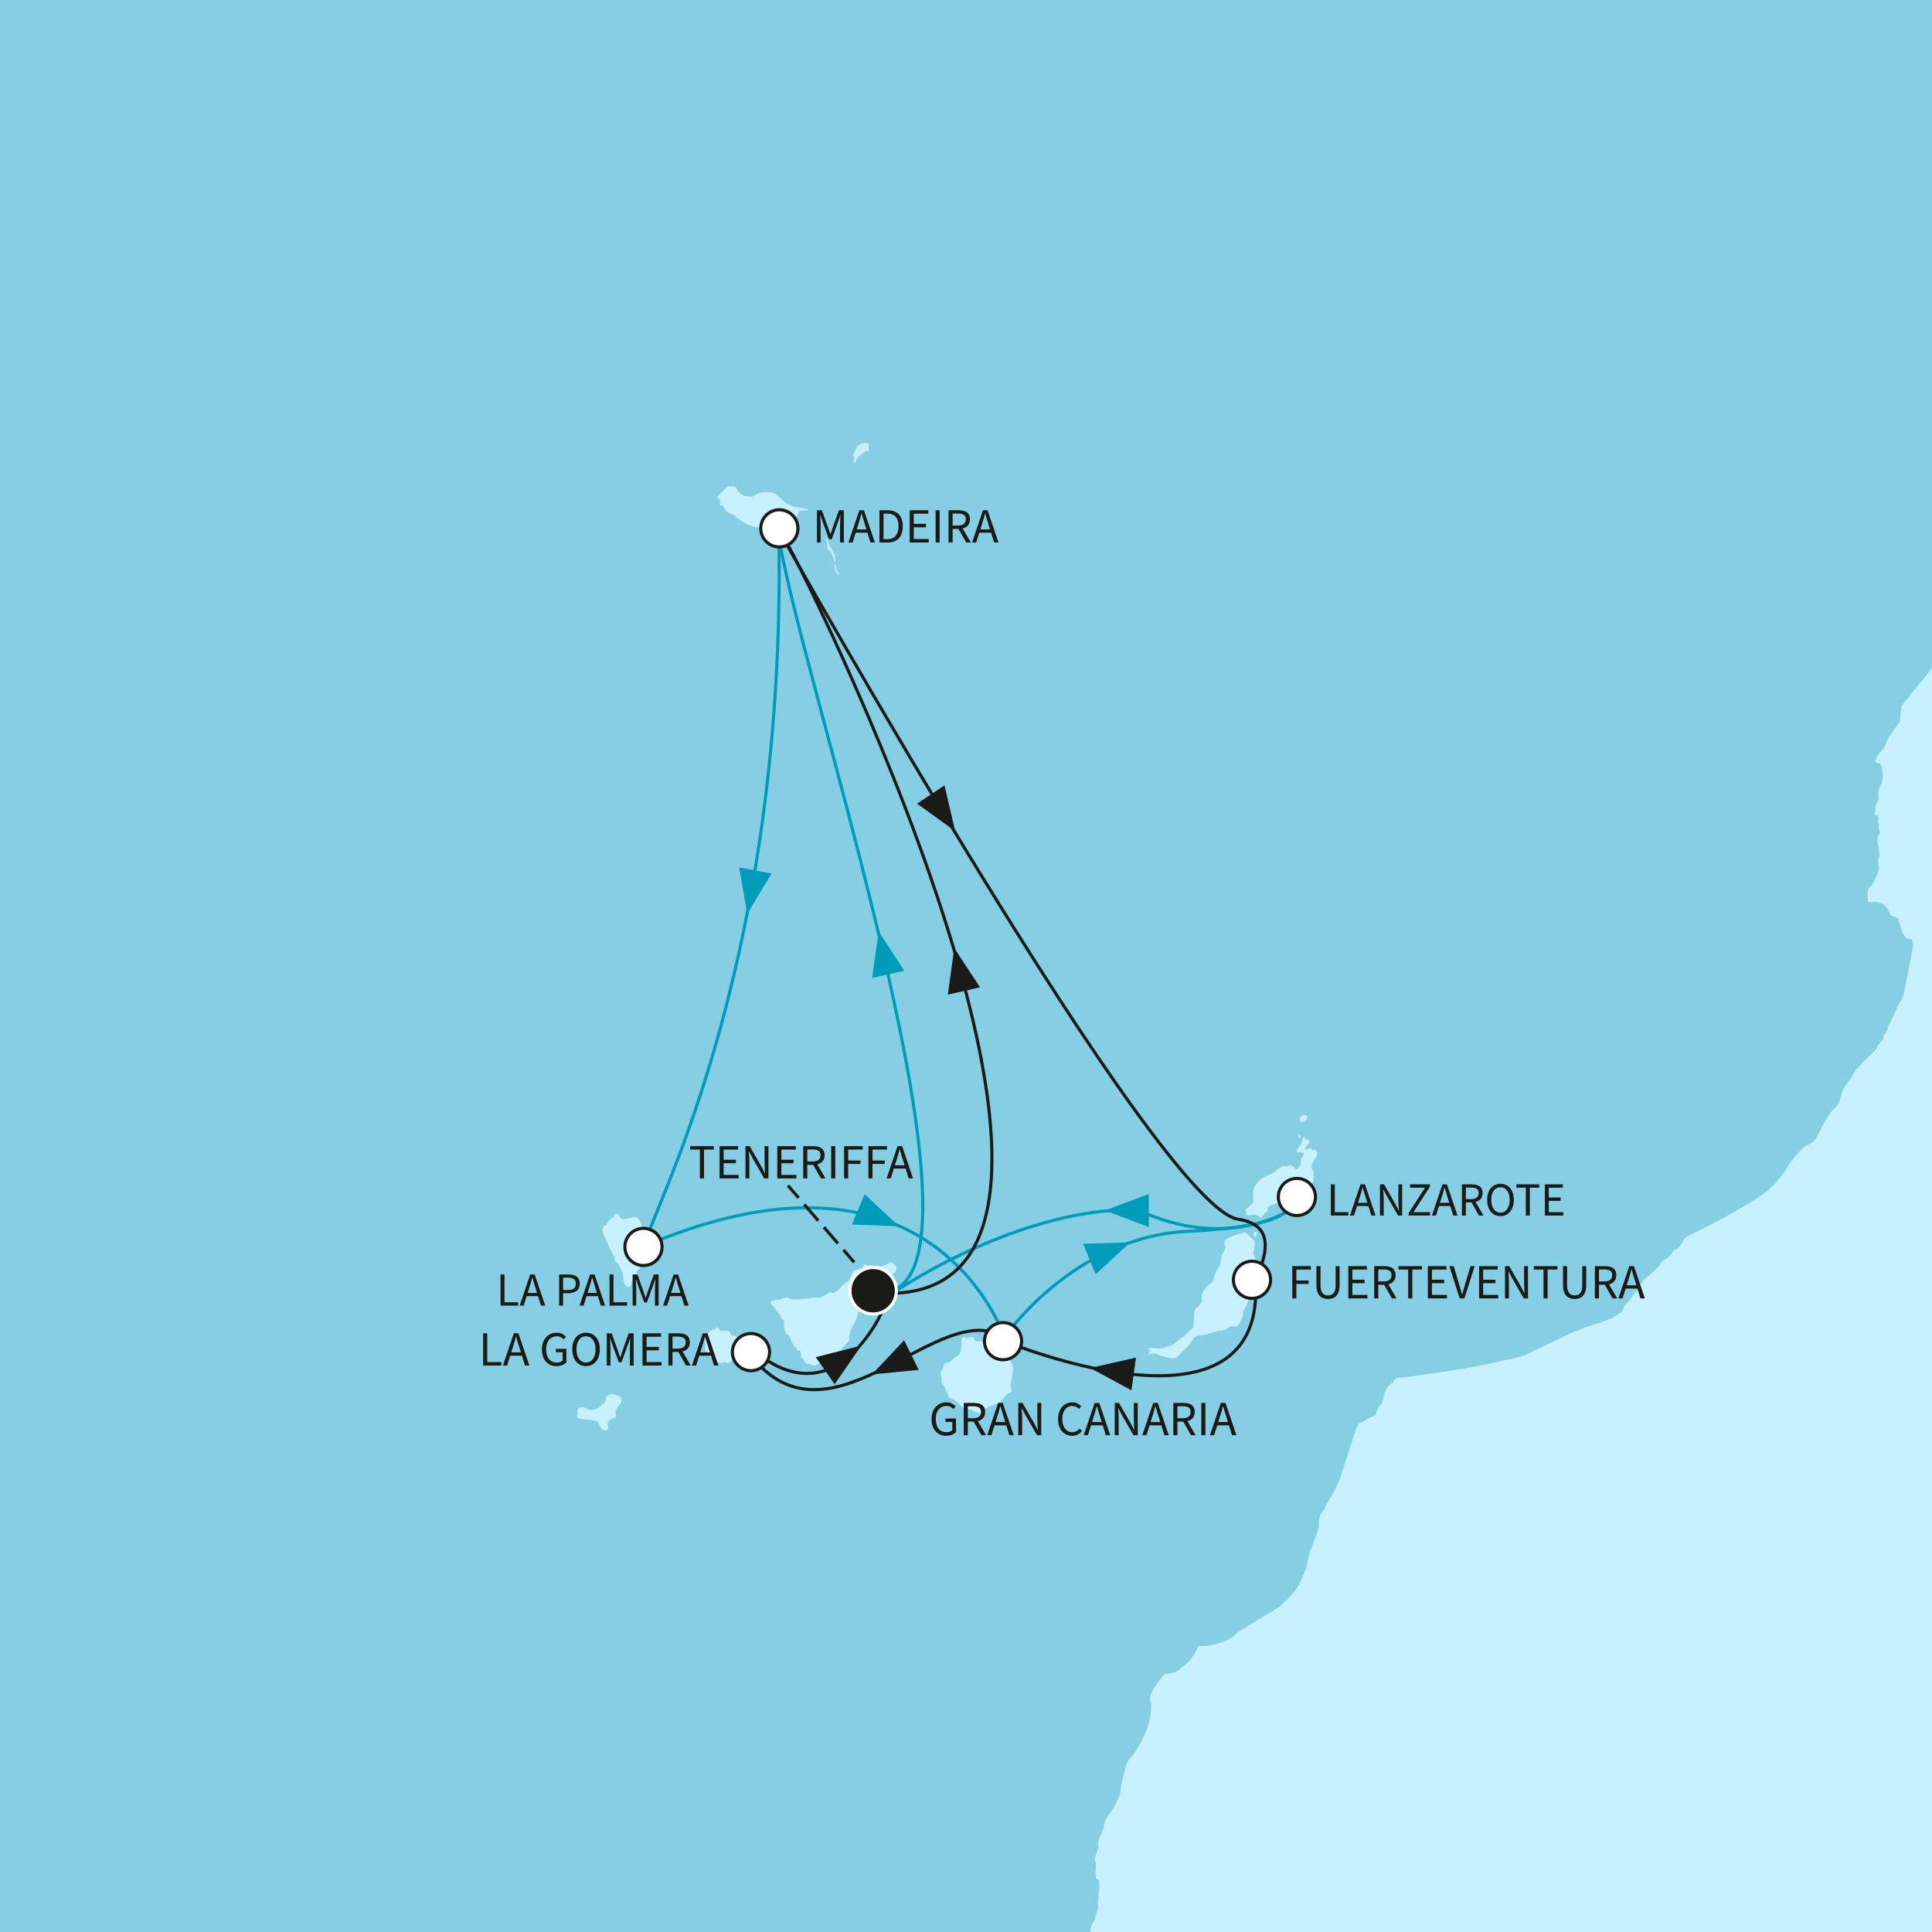 <?xml version="1.0" encoding="utf-8"?>
<!-- Generator: Adobe Illustrator 27.3.0, SVG Export Plug-In . SVG Version: 6.00 Build 0)  -->
<svg version="1.1" id="Ebene_1" xmlns="http://www.w3.org/2000/svg" xmlns:xlink="http://www.w3.org/1999/xlink" x="0px" y="0px"
	 viewBox="0 0 640 640" style="enable-background:new 0 0 640 640;" xml:space="preserve">
<rect x="0" y="0" width="640" height="640" fill="#333333" stroke="none"/>
<style type="text/css">
	
		.st0{clip-path:url(#SVGID_00000047031547014929150770000015089255128051735948_);fill-rule:evenodd;clip-rule:evenodd;fill:#85CEE4;}
	.st1{clip-path:url(#SVGID_00000047031547014929150770000015089255128051735948_);}
	.st2{fill-rule:evenodd;clip-rule:evenodd;fill:#C7F1FF;}
	.st3{fill:#C7F1FF;}
	
		.st4{clip-path:url(#SVGID_00000047031547014929150770000015089255128051735948_);fill-rule:evenodd;clip-rule:evenodd;fill:#C7F1FF;}
	.st5{clip-path:url(#SVGID_00000047031547014929150770000015089255128051735948_);fill:#009BB9;}
	
		.st6{clip-path:url(#SVGID_00000047031547014929150770000015089255128051735948_);fill:none;stroke:#009BB9;stroke-width:1.032;stroke-miterlimit:10;}
	
		.st7{clip-path:url(#SVGID_00000047031547014929150770000015089255128051735948_);fill:none;stroke:#1A1A18;stroke-width:1.032;stroke-miterlimit:10;}
	.st8{clip-path:url(#SVGID_00000047031547014929150770000015089255128051735948_);fill:#1A1A18;}
	
		.st9{clip-path:url(#SVGID_00000047031547014929150770000015089255128051735948_);fill-rule:evenodd;clip-rule:evenodd;fill:#FFFFFF;stroke:#1A1A18;stroke-width:1.032;stroke-miterlimit:10;}
	.st10{fill:#1A1A18;}
	
		.st11{clip-path:url(#SVGID_00000047031547014929150770000015089255128051735948_);fill-rule:evenodd;clip-rule:evenodd;fill:#1A1A18;stroke:#FFFFFF;stroke-width:1.032;stroke-miterlimit:10;}
	.st12{fill:none;stroke:#1A1A18;stroke-width:1.032;stroke-miterlimit:10;}
	
		.st13{fill:none;stroke:#1A1A18;stroke-width:1.032;stroke-miterlimit:10;stroke-dasharray:7.113,2.845,7.113,2.845;}
</style>
<g>
	<defs>
		<rect id="SVGID_1_" width="640" height="640"/>
	</defs>
	<clipPath id="SVGID_00000093863025152156718680000015176391591398687385_">
		<use xlink:href="#SVGID_1_"  style="overflow:visible;"/>
	</clipPath>
	
		<rect x="-165.194" y="-62.922" style="clip-path:url(#SVGID_00000093863025152156718680000015176391591398687385_);fill-rule:evenodd;clip-rule:evenodd;fill:#85CEE4;" width="1062.325" height="1154.746"/>
	<g style="clip-path:url(#SVGID_00000093863025152156718680000015176391591398687385_);">
		<g>
			<path class="st2" d="M276.395,183.582c-0.303-0.988-1.97-3.338-2.051-4.024
				c-0.072-0.681-0.456-1.364-0.456-1.364c-0.526,0.607-0.07,1.061-0.07,1.061
				s0.454,1.519,0.229,2.202c-0.229,0.683,0.454,0.683,0.757,0.834
				c0.303,0.155,1.287,2.204,1.364,2.73c0.074,0.537,0.53,1.37,0.53,1.37
				S276.698,184.567,276.395,183.582z M277.08,188.59
				c0-0.604-0.53-1.894-0.53-1.894s-0.331,0.721,0.178,2.174
				c0.036,0.102,0.076,0.214,0.121,0.329c0.685,1.669,1.372,0.834,1.372,0.834
				S277.08,189.199,277.08,188.59z"/>
		</g>
	</g>
	<g style="clip-path:url(#SVGID_00000093863025152156718680000015176391591398687385_);">
		<g>
			<path class="st2" d="M214.235,409.317c-0.074-0.683-1.289-1.671-1.591-3.035
				c-0.305-1.37-1.213-3.111-2.131-3.111c-0.908,0-2.725,0.528-3.79,0.679
				c-1.06,0.155-1.671-1.137-2.049-1.591c-0.38-0.46-1.219-0.078-1.219,0.683
				c0,0,0,0.303-0.452,0.454c-0.454,0.153-0.908,0.609-0.908,0.609
				s-0.761,0.454-1.147,1.595c0,0-1.737,0.831-1.357,2.199
				c0.38,1.368,1.671,3.642,1.97,4.859c0.305,1.209,2.127,3.413,2.127,4.094
				c0,0.687,0.078,1.519,0.836,1.519c0.055,0.203,0.346,0.532,0.672,1.181
				c0.545,1.069,1.219,2.615,1.219,2.995c0,0.606,0,1.591,0.308,2.354
				c0.306,0.757,0.683,1.514,1.364,1.514c0.683,0,0.986-0.836,1.067-1.289
				c0.074-0.454,0.528-1.597,1.061-2.123c0.532-0.534,0.611-1.065,0.759-1.673
				c0.148-0.602,1.366-1.211,1.591-2.348c0.229-1.139,0.305-4.102,0-4.704
				c-0.297-0.609-0.378-0.988,0-1.979C212.946,411.212,214.312,409.998,214.235,409.317z
				 M244.82,443.319c-1.287-0.611-1.362-1.141-2.577-0.988
				c0-0.532-0.536-1.516-1.519-1.516c-0.986,0-2.127,0.072-2.127,0.072
				s-0.301-1.061-0.908-1.135c-0.611-0.076-0.836,0.454-0.836,0.454l-0.988,0.454
				c0,0-0.759,0-0.836,0.609c0,0-1.062,0.834-1.289,2.882
				c-0.225,2.051-0.153,2.431-0.153,2.431s-0.456,0.378,0.233,0.757
				c0.146,0.607,0.602,0.761,0.602,0.761s0.225,0.681,0.683,0.908
				c0,0,0,0.76,0.988,0.988c0,0,0.454,0.685,1.442,0.759c0,0-0.229,0.759,1.06,0.609
				c0,0,0.456,0.454,0.916,0c0.454-0.458,1.211,0.227,1.82,0.074
				c0.607-0.153,0.982-0.757,0.982-0.757s0.31,0,1.218-0.685
				c0.91-0.683,1.287-1.061,1.896-1.514c0.609-0.46,0.761-1.372,0.761-2.28
				C246.19,445.291,246.112,443.925,244.82,443.319z M202.852,461.835
				c-0.834,0-2.123,0.454-2.199,1.442c-0.076,0.988,0.076,0.988-0.912,1.746
				c-0.984,0.757-1.366,1.444-1.748,1.521c-0.378,0.072-1.591,0.753-2.808,0.454
				c-1.209-0.305-1.137-0.609-1.818-0.836c-0.685-0.227-1.292-0.076-1.745,0.454
				c-0.458,0.53-0.305,1.824-0.305,1.824s-0.382,0.609-0.076,1.135
				c0.306,0.536,2.199,0.685,3.336,0.685c1.143,0,3.417,0.456,3.646,1.065
				c0.225,0.605,1.062,2.426,2.125,2.505c1.065,0.072,1.289-0.609,0.986-1.37
				c-0.301-0.757,0.155-2.049,1.215-2.429c1.061-0.378,1.671-0.528,1.442-1.442
				c-0.225-0.91,0-1.667,0.755-2.579c0.759-0.91,1.446-2.049,1.141-2.808
				C205.586,462.444,203.688,461.835,202.852,461.835z M295.596,418.27
				c-0.602-0.456-2.13,0.759-2.13,0.759s-1.364,0.609-1.968,0.454
				c-0.606-0.149-1.974-0.378-2.884-0.299c-0.91,0.072-1.519,0-1.519,0
				s-0.607-0.764-0.912-0.227c-0.299,0.526-0.532,1.061-0.532,1.061
				c-1.139,0.074-1.366,0.683-1.366,0.683s-1.672-0.229-2.047,1.06
				c-0.38,1.292-0.836,2.354-1.519,2.736c-0.683,0.375-2.198,1.818-2.734,2.426
				c-0.532,0.607-1.593,1.519-2.199,1.364c-0.607-0.151-0.986-0.303-1.746,0.305
				c0,0-2.507,1.595-3.413,1.292c-0.912-0.306-3.415,0.378-3.415,0.378
				s-1.671-0.074-2.583,0.153c-0.912,0.227-2.808,0-3.565-0.53
				c-0.757-0.53-3.035,0.831-3.572,0.757c-0.528-0.076-2.424,0-2.195,0.914
				c0.227,0.91,1.135,1.364,1.135,1.364s0.382,0.908,1.06,1.669
				c0.689,0.757,0.914,0.683,1.067,1.514c0.149,0.836,1.211,1.218,1.211,1.218
				s-0.227,1.139,0,2.505c0.225,1.368,0.759,2.352,1.595,2.657
				c0,0,0.685,0.908,0.609,1.366c-0.074,0.456,1.063,2.125,1.516,2.352
				c0.454,0.229,0.533,0.229,0.533,0.229s-0.38,0.988,0.836,0.834
				c0,0,0.759,0.984,0.454,1.593c-0.301,0.607,0.229,1.139,0.683,1.215
				c0.458,0.076,0.382,1.746,1.595,1.746c1.218,0,1.591,0.609,2.35,0.532
				c0.763-0.078,2.66-1.444,3.495-1.366c0.836,0.072,1.744,0.454,2.276-0.607
				c0.649-1.3,1.669-1.896,2.35-1.896c0.683,0,0.532-0.609,0.532-1.143
				c0-0.528,2.125-2.734,2.505-2.959c0.382-0.229,0.151-1.139,0.151-1.139
				s0.305-2.653,1.141-3.797c0.831-1.135,1.519-3.031,1.822-4.248
				c0.299-1.213,0.679-4.554,0.679-4.554l1.143-1.063c0,0,1.137-0.303,2.047-1.595
				c0,0,1.593-0.984,2.202-2.045c0.609-1.067,0.609-1.824,1.215-1.974
				c0.605-0.155,2.503-1.368,3.415-1.597c0.912-0.225,1.667-0.908,1.975-1.896
				C297.187,419.483,296.205,418.724,295.596,418.27z M333.996,449.923
				c0,0-0.151-1.979-0.229-3.114c-0.072-1.143-0.836-1.746-0.836-1.746
				l0.157-0.685c0.452-0.382,0.679-0.988,0.607-1.514
				c-0.081-0.534-0.227-1.143-1.139-0.31c-0.91,0.836-0.231,1.294-0.458,1.977
				c-0.227,0.681-1.364,0.151-1.364,0.151s-0.834-0.685-1.665-0.377
				c0,0-0.157-0.683-1.523-0.683c-1.362,0-2.125,0.757-2.125,0.757l-2.278-0.151
				c0,0-0.757-1.521-1.133-1.442c-0.382,0.078-2.053,0.532-2.053,0.532
				s-0.534-0.687-1.143-0.305c-0.6,0.378-0.297,1.137-0.297,1.896
				c0,0.757-0.155,2.884-0.683,3.572c-0.534,0.679-1.75,1.285-1.75,1.285
				c-0.301,0.454-1.442,1.597-1.968,1.597c-0.534,0-1.597,0.227-1.676,1.211
				c-0.074,0.986-0.683,1.822-0.683,1.822s-0.528,0.607,0.229,2.507
				c-0.456,1.516,0.38,1.745,0.611,2.047c0.225,0.303,1.519,3.567,1.973,4.021
				c0.454,0.456,1.82,0.836,1.82,0.836s2.961,3.035,3.796,3.114
				c0.836,0.076,1.591,0,1.591,0s0.382,0.683,1.217,0.757
				c0.836,0.079,0.755,0.607,1.595,0.535c0.831-0.078,0.984-1.215,0.984-1.215
				s1.158-0.609,2.482-1.167c1.328-0.56,2.829-1.071,3.516-1.796
				c1.36-1.44,2.274-2.426,2.274-2.426s1.213-0.153,1.213-0.91
				c0-0.759-0.38-1.671-0.38-1.671s0.914-3.869,0.914-5.616
				C335.593,451.663,333.996,449.923,333.996,449.923z M431.069,371.52
				c0.832,0.305,1.971-0.607,1.971-1.366c0-0.761-1.061-0.988-1.971-0.38
				C430.536,370.536,430.231,371.216,431.069,371.52z M430.611,376.911
				c0.458-0.532,0-1.444-0.454-0.914C430.002,376.451,430.157,377.441,430.611,376.911
				z M436.153,381.31c0,0-0.454-0.454-1.137-0.377
				c-0.683,0.072-0.988-1.061-1.442-0.607c-0.458,0.454-1.069,0.757-1.069,0.757
				s-0.225-1.289,0.611-1.896c0.831-0.609,0.912-1.593,0-1.669
				c-0.908-0.076-1.215-1.521-1.519-0.458c-0.074,0.305-0.454,2.127-1.137,2.655
				c-0.683,0.535-0.914,1.141-0.914,1.75c0,0.604,0.838,0.078,1.368,0.227
				c0.53,0.149,0.912,0.377,0.912,0.377s0,0.836-0.532,1.519
				c-0.528,0.683-0.38,2.127-0.38,2.127s-1.061,1.894-1.746,1.44
				c-0.683-0.456-1.062-1.213-1.743-1.213c-0.685,0-1.143,0.53-1.143,0.53
				s-0.526-0.303-1.132-0.153c-0.611,0.153-1.519,0.759-1.519,0.759
				s-0.912,0.876-1.992,1.474c-1.266,0.702-2.755,1.158-3.245,1.485
				c-0.914,0.609-2.051,1.746-2.808,3.035c-0.763,1.292-0.382,5.315-0.382,5.315
				s-0.757,0.454-1.364,1.29c-0.611,0.836-1.824,0.454-0.986,1.746l0.153,1.211
				c0,0,2.198-0.454,3.033-0.149c0.833,0.303,1.063,0.303,1.063,0.303l0.456,0.836
				l1.211-1.516c0,0,1.393-1.014,1.213-1.595c-0.301-0.988,0.833-0.988,2.053-1.597
				c1.217-0.605,1.894,0.229,3.338-0.375c1.442-0.611,1.973-1.595,1.973-1.595
				s2.431-0.227,3.568-0.833c1.137-0.609,2.577-2.581,3.262-3.339
				c0.683-0.761,1.065-1.746,1.065-3.342c0-1.593-0.757-2.276-0.757-2.276
				s0.072-1.822,0.757-2.732C435.924,383.509,436.605,382.602,436.153,381.31z
				 M415.812,416.679c-0.076-0.764-0.683-1.141-0.683-1.141s0.755-4.021,0.456-4.475
				c-0.305-0.456-0.609-0.456-0.609-0.456s-2.051-2.354-2.66-2.354
				c-0.607,0-1.364,0.604-1.364,0.604s-0.685-0.528-1.292,0.157
				c0,0-3.563,0.984-3.945,2.123c-0.377,1.139,0,1.292,0.153,1.597
				c0.153,0.299-0.225,1.591-0.454,1.896c-0.229,0.303-0.763,1.061-0.835,1.667
				c-0.076,0.609-0.155,2.352-0.532,2.959c-0.382,0.609-0.607,0.761-1.292,2.204
				c-0.679,1.442-0.757,2.656-0.984,3.037c-0.229,0.375-2.278,1.519-3.262,3.415
				c-0.988,1.896,0,3.035-0.46,3.41c-0.456,0.382-0.836,1.519-1.292,1.673
				c-0.454,0.151-1.133,0.604-1.213,2.199c-0.072,1.595-0.072,4.1-0.373,4.556
				c-0.312,0.454-3.19,2.957-3.19,2.957s-3.415,2.887-4.176,3.113
				c-0.759,0.227-1.671,0.454-2.73,0.759c-1.061,0.303-2.579,0.074-3.415,0
				c-0.835-0.079-1.748,0.074-0.606,0.91l-0.761,1.516c0,0,1.442-1.135,2.804-0.526
				c1.372,0.607,3.266,1.209,4.333,1.364c1.058,0.151,1.815,0.303,2.503-0.303
				c0.683-0.607,1.82-1.974,2.88-2.81c1.065-0.834,1.597-1.972,2.431-3.188
				c0.838-1.213,1.671-1.061,3.037-1.213c1.364-0.153,4.628-1.289,4.628-1.289
				s2.66-0.227,3.644-0.912c0.986-0.685,1.058-0.834,1.058-0.834
				s1.979,0.456,2.507-0.306c0.534-0.757,1.593-2.577,1.593-3.111
				c0-0.532,0.153-1.669,0.153-1.669s0.84-0.986,1.217-2.125
				c0.38-1.137,1.063-3.037,1.063-3.642c0-0.609-0.609-1.065-0.609-1.065
				s0.609-0.984,0.305-1.898c-0.305-0.908-0.458-1.364-0.458-1.364
				s1.215,0.303,1.748-2.202c0.53-2.503,0.299-3.033,0.299-3.033
				S415.885,417.439,415.812,416.679z M415.507,408.253
				c-0.227,0.382-0.456,1.368,0.229,1.292
				C416.419,409.468,416.723,407.493,415.507,408.253z M260.379,174.732
				c1.822-0.914,2.278-2.433,3.19-3.19c0.908-0.759,1.061-2.278,1.061-2.278
				l3.493-0.305c0,0-0.456-0.378-3.646-0.831
				c-3.188-0.454-4.554-1.898-4.554-1.898l-2.883-2.581
				c0,0-0.681-0.607-2.503-0.685c-1.824-0.074-3.797,0.456-4.479,1.139
				c-0.685,0.685-3.646,0.153-3.646,0.153s-2.195-1.366-2.276-1.972
				c-0.072-0.607-0.301-1.139-1.213-1.139c-0.908,0-1.591-0.38-2.125,0.227
				c-0.528,0.609-2.959,2.885-2.959,2.885l-0.378,0.377c0,0,0.834,0.687,1.062,0.991
				v1.669l1.061,0.301c0,0,0.454,1.82,1.822,2.28
				c1.368,0.454,3.186,2.123,5.461,3.487c2.278,1.372,6.984,1.671,6.984,1.671
				s0.456,0.759,1.215,0.456c0.755-0.301,1.665-0.912,1.665-0.912
				S258.559,175.639,260.379,174.732z M302.803,707.426
				c0.534,0,0.38-0.679,0.38-0.679C302.882,706.824,302.275,707.426,302.803,707.426
				z M302.655,708.262c0,0,0.305,1.593,0.759,1.748
				C303.87,710.163,302.655,707.577,302.655,708.262z"/>
		</g>
	</g>
	<g style="clip-path:url(#SVGID_00000093863025152156718680000015176391591398687385_);">
		<path class="st3" d="M431.069,371.52c0.832,0.305,1.971-0.607,1.971-1.366
			c0-0.761-1.061-0.988-1.971-0.38C430.536,370.536,430.231,371.216,431.069,371.52z"/>
		<path class="st3" d="M430.611,376.911c0.458-0.532,0-1.444-0.454-0.914
			C430.002,376.451,430.157,377.441,430.611,376.911z"/>
		<path class="st3" d="M415.736,409.544c0.683-0.076,0.986-2.051-0.229-1.292
			C415.28,408.635,415.051,409.621,415.736,409.544z"/>
		<path class="st3" d="M283.15,151.505l-0.38,0.757c0,0-0.229,0.153,0,0.607
			c0.227,0.458,0.452,0.532,0.452,0.532s0.537-1.063,0.611-1.516
			c0.225-0.38,1.287-1.137,1.669-1.442c0.382-0.305,1.519-1.139,1.519-1.139
			l0.914,0.151l-0.157-0.836c-0.074-0.375-0.074-1.213-0.074-1.213
			s0.301-0.153,0-0.454c-0.308-0.306-1.215-0.306-1.82-0.153
			c-0.609,0.153-1.139,0.454-1.826,1.062c-0.679,0.609-0.836,1.818-0.836,1.818
			S281.935,150.748,283.15,151.505z"/>
	</g>
	
		<path style="clip-path:url(#SVGID_00000093863025152156718680000015176391591398687385_);fill-rule:evenodd;clip-rule:evenodd;fill:#C7F1FF;" d="
		M904.754,796.353L904.688,41.988h-102.681l-2.583,6.528l-4.104,8.195
		c0,0-0.509,1.75-1.47,3.784c-0.547,1.141-1.387,2.376-1.977,3.438
		c-1.917,3.434-3.765,5.712-4.743,7.349c-1.824,3.035-2.815,6.225-5.54,11.385
		c-2.736,5.163-5.847,7.589-5.847,7.589s-3.336,4.25-5.158,6.376
		c-1.822,2.123-6.681,3.945-7.742,5.008c-1.062,1.06-3.642,2.884-5.618,3.039
		c-1.417,0.106-4.34,2.643-6.125,4.064c-0.702,0.556-1.616,0.944-1.616,0.944
		s-1.694,0.868-2.373,0.946c-1.008,0.571-2.138,1.572-2.938,2.24
		c-1.822,1.519-6.295,4.172-7.966,4.172c-1.669,0-1.9-0.681-3.419,0.534
		c0,0-1.211,0.908-3.033,2.047c0,0-1.519,0.836-2.204,1.292
		c-0.677,0.454-1.741,0.836-1.741,0.836c0-0.836-0.988-0.303-0.988-0.303
		c-0.532,0.454-5.086,2.959-5.086,2.959c-1.519-0.151-3.947,1.213-3.947,1.213
		s-6.45,3.19-7.209,3.34c0,0-0.974-0.061-1.744,0.53
		c-1.294,0.988-3.262,1.292-4.25,1.746c-2.583,0.609-2.28,1.366-3.491,2.732
		c-1.218,1.366-4.704,4.405-5.769,4.554c-0.382,0.155-2.5,0.078-2.5,0.078
		c0-0.836-0.84-0.532-0.84-0.532s-0.759,0-2.278,1.521
		c-1.519,1.514-3.184,4.702-3.184,4.702s-0.151,0.607-1.218,2.581l-0.301,0.759
		c0,0-3.188,4.399-4.026,5.086c-0.832,0.681-1.896,2.503-1.896,2.503
		s-0.908,0.151-1.44,0.912c-0.535,0.757-0.303,1.671-0.303,1.671
		s-3.72,3.413-5.998,6.371c-1.514,1.517-5.617,4.554-10.015,9.563
		c-4.399,5.008-7.44,6.526-8.656,7.589c-1.211,1.062-0.757,2.426,0.46,3.341
		c1.211,0.91,1.211,0.91,1.211,2.882c0,1.973-2.429,4.554-2.429,6.376
		c0,1.822,2.127,1.519,2.127,2.276c0,0,0.151,1.975-0.155,2.431
		c-0.303,0.454-0.53,1.517-0.454,2.579c0.609,2.429-0.91,4.1-1.519,5.163
		c-0.602,1.061-2.88,6.223-2.88,6.223s-0.117,0.416-0.63,1.046
		c-1.135,1.391-3.319,3.807-4.229,5.022c-1.824,2.433-8.045,9.867-8.045,9.867
		s-3.112,4.026-3.873,4.783c-0.757,0.757-0.836,5.769-0.836,5.769
		s-3.945,4.779-4.554,6.906c-0.607,2.127-2.123,3.186-2.73,4.1
		c-0.607,0.91-1.061,2.426-1.061,2.426l1.82,0.454c0,0,0.428,0.986,0.645,2.56
		c0.153,1.154,0.153,2.87-0.038,3.515c-0.454,1.519-1.75,2.047-1.141,5.843
		c0,0-1.591,2.199-0.988,3.57c0,0-1.215,1.516,0.611,1.669
		c0,0,0.458,0.757,0.153,1.669c-0.303,0.91,0.456,1.364,0.456,1.364
		s-0.384,0.229-0.151,1.669c0,0,0.528,0.38,0.151,1.523c0,0-1.062,0.753-0.456,3.487
		c0.607,2.734,0.456,3.794,0.456,3.794s-0.91,1.065-0.303,3.033
		c0.607,1.977-0.305,1.977-0.456,2.887c-0.151,0.91-1.676,3.642-1.676,3.642
		s-1.512,0.759-1.512,2.581c0,1.822,0.153,3.037,0.153,3.037
		s2.804-0.229,3.945,0.227c1.135,0.454,2.123,1.29,2.577,2.204
		c0.46,0.91,1.217,2.123,1.217,2.123c1.063,0.151,2.276,0.91,2.276,0.91
		s1.215,4.859,2.123,5.92c0.916,1.063,2.433,0.912,2.433,0.912l0.454,1.973
		l-1.97,10.015c0,0-1.06,5.767-1.521,7.137c-0.458,1.366-1.366,1.973-2.125,4.098
		c-0.151,0.303-2.278,5.012-2.657,5.54c-0.38,0.532-0.301,1.292-0.301,1.292
		s-0.532,0.91-0.988,1.364c-0.454,0.454-0.382,1.746-0.382,1.746
		c-1.818,1.523-2.125,2.959-2.125,2.959c-1.665,2.127-2.806,2.736-4.32,4.25
		c-1.521,1.521-3.646,4.1-3.797,4.859c-0.072,0.361-1.743,2.342-2.598,3.75
		c-0.948,1.552-1.026,2.651-1.421,3.763c-0.761,2.125-0.918,2.431-2.583,3.947
		c-1.672,1.519-4.475,7.515-5.084,8.728c-0.609,1.213-1.824,2.127-3.646,3.035
		c-1.822,0.91-5.767,6.299-5.767,6.299s-1.873,3.483-5.192,6.878
		c-1.408,1.436-3.08,2.798-4.974,3.977c-2.149,1.33-5.209,3.241-8.355,5.001
		c-6.191,3.468-12.7,6.713-13.201,6.914c-0.764,0.301-2.961,1.287-3.266,2.352
		c-0.299,1.061-1.97,2.73-1.97,2.73s-0.834,0.151-1.368,0.759
		c-0.532,0.609-0.607,1.519-2.352,2.505c-1.746,0.986-1.669,1.44-1.669,1.44
		c-0.308,0.914-2.28,2.734-4.857,4.859c-2.581,2.127-1.82,3.338-1.82,3.338
		c-2.125,1.215-3.338,3.947-4.556,5.012c-1.215,1.062-1.368,2.579-1.368,2.579
		s-3.037,2.276-4.248,2.73c-1.213,0.458-3.037,1.215-4.857,1.676
		c-1.192,0.297-4.711,1.637-7.392,2.736c-1.419,0.585-2.609,1.043-3.082,1.357
		c-1.366,0.914-8.802,4.102-10.927,5.313c-1.203,0.689-3.423,1.43-5.733,1.977
		c-1.771,0.422-3.595,0.666-5.048,1.058c-3.336,0.912-13.511,2.658-13.511,2.658
		s-5.046,0.778-9.958,1.481c-3.765,0.541-7.457,1.111-8.704,1.177
		c-2.889,0.151-2.437,1.368-2.437,1.368l-1.51,1.06
		c-0.309,0.376-1.22,1.519-1.671,3.262c-0.46,1.746-0.683,3.037-0.683,3.037
		s-0.079,0.074-0.916,0.757c-0.831,0.687-1.283,3.113-1.283,3.113
		c-1.372,0.079-4.102,2.049-4.938,2.354c-0.836,0.301-0.836,0.526-1.593,2.505
		c-0.757,1.968-3.949,11.835-5.158,15.782c-0.308,0.761-1.222,2.961-1.9,4.329
		c-0.683,1.364-2.579,3.945-2.961,5.156c-0.375,1.215-1.137,1.521-1.669,2.66
		c-0.528,1.137-0.607,3.109-0.528,3.491c0.074,0.38-0.38,1.975-0.38,1.975
		s-3.111,7.892-3.268,9.712c-0.146,1.824-1.739,5.315-1.739,5.315
		s-1.063,2.882-2.583,4.855c-1.516,1.974-4.704,4.857-4.704,4.857
		s-1.926,1.319-4.304,2.749c-4.009,2.409-9.451,5.54-10.119,6.208
		c-1.063,1.06-2.734,2.581-6.679,3.642c-3.945,1.062-6.072,0.609-6.072,0.609
		s-0.906,2.276-2.278,4.1c-1.362,1.818-3.184,2.88-4.248,3.945
		c-1.058,1.063-4.781,1.364-4.781,1.364s-4.176,5.01-4.628,6.984
		c-0.46,1.97,0.153,2.428,0.153,2.428s0.53,3.568-1.29,8.577
		c-1.824,5.007-4.63,9.027-5.841,10.092c-0.781,0.679-1.805,4.725-2.439,7.453
		c-0.53,1.215-0.447,2.946-0.528,3.627c-0.074,0.683-2.198,5.16-2.198,5.16
		s-1.822,2.127-2.581,3.644c-0.76,1.517-0.836,3.111-0.836,3.111l-1.9,4.628
		l0.31,1.824c-1.824,4.1-1.063,4.399-1.063,4.399s0.151,1.063,0.151,2.732
		c0,0-0.305,0.458-0.151,0.988c0.151,0.532,0.227,2.049,0.227,2.049l0.681,0.454
		c0.763,0.46,0.155,4.405,0.155,4.405s0,1.44-0.227,2.276
		c-0.233,0.836,0.151,1.746,0,2.503c-0.083,0.609-0.155,1.143-0.537,1.824
		c-0.377,0.683-0.454,1.824-0.454,1.824s-0.265,0.867-0.683,1.44
		c-1.213,1.671-1.29,7.133-1.29,7.133s-2.961,2.885-4.322,3.338
		c-1.37,0.458-1.9,4.781-1.9,4.781s-3.822,1.565-6.166,2.698
		c-0.556,0.267-1.031,0.443-1.347,0.643c-1.673,1.065-4.327,3.873-6.753,7.515
		c-2.431,3.644-3.947,4.628-5.618,5.693c-1.669,1.065-3.947,3.869-3.947,3.869
		s-3.037,3.644-4.857,5.163c-1.822,1.519-0.609,2.273-0.609,2.273
		s-0.388,0.454-1.058,1.01c-1.058,0.887-2.583,2.032-2.583,2.032
		s-1.349,0.904-2.265,1.334c-1.194,0.56-2.443,1.094-3.966,2.136
		c-0.509,0.348-1.107,0.751-1.658,1.232c-3.495,3.035-6.836,8.2-7.445,10.777
		c-0.607,2.583-3.181,4.857-3.181,4.857c0.305,1.519,0.908,0.912,1.516,0
		c0.602-0.912,1.364-1.211,2.734-2.732c1.366-1.521,1.519-2.579,1.519-4.098
		c0-1.519,3.029-5.464,3.029-5.464s1.143-0.984,1.671-0.148c0,0,0,0,0.305-0.764
		c0.305-0.759,1.514-2.123,1.514-2.123l-0.452,1.669h0.757l0.46-1.065
		l0.904,2.736l-0.295,1.285l-0.233,1.141l0.836-0.607
		c0.912-0.153,1.364-0.912,1.364-0.912l-0.452,1.519
		c-2.433,0.456-1.669,2.276-1.669,2.276c-2.278,1.215-3.039,3.493-3.039,3.493
		l-3.033,4.704l-0.535,0.153l-0.074,0.526c0,0-0.986,1.215-1.058,1.9l-2.738,3.341
		c-3.19,1.669-0.456,2.276-0.456,2.276s0.189,0.339-0.098,0.94
		c-0.781,1.656-2.636,4.825-2.636,4.825s-0.604,0.855-0.929,1.198
		c-0.798,0.84-1.799,1.688-1.799,1.688l-0.151,1.368c0,0-1.065,2.655-1.973,3.412
		c-0.912,0.761-0.763,2.356-0.763,2.356s-0.297,0.757-1.211,1.82
		c-0.91,1.061-1.065,1.667-1.065,1.667c-2.428,1.215-2.278,3.644-2.278,3.644
		s0.764-0.908,1.979-0.303c0.306,0.153,0.492,0.407,0.694,0.732
		c0.604,0.948,0.821,2.503,0.365,3.974c-0.961,3.133-3.79,4.705-5.16,5.313
		c-1.362,0.607-1.968-0.151-1.968-0.151c0,1.211-1.065,2.732-1.065,2.732
		c-0.759,0,0.148,0.151,0.912,1.063l-0.458,1.364c0,0-0.454,0.305-0.761,0.759
		c-0.908,0.91-1.818,3.646-1.818,5.614c0,0.895-0.051,2.225-0.225,3.493
		c-0.22,1.54-0.589,2.99-0.84,3.493c-0.454,0.908-1.217,1.669-3.033,3.035
		c-0.649,0.484-0.861,1.57-1.107,2.83c-0.45,2.282-0.692,5.145-1.476,6.125
		c-0.377,0.53-0.757,0.378-0.982,0.757c-0.235,0.382-0.078,1.215-0.078,1.215
		c-0.56,1.014-2.113,1.824-3.601,2.384c-1.531,0.569-3.003,0.88-3.003,0.88
		s-0.679-0.303-0.908-0.912c-0.225-0.604-1.519-0.836-2.125-0.528
		c-0.884,0.441-1.289,1.211-1.595,1.82c-0.305,0.609-2.581,2.125-3.186,2.961
		c-0.609,0.836,0.227,1.063,0.227,1.063l-0.308,0.833l-1.514,0.607
		c0,0,0,0.153-1.063,3.037c-0.284,0.763-0.486,1.661-0.74,2.337l-3.003,5.795
		c0,0.925-0.127,1.056-0.658,2.507c-0.53,1.455,0.259,1.852-1.056,2.906
		c-1.319,1.056-1.319,1.056-1.455,2.11c-0.129,1.054-0.655,1.852-0.261,2.507
		c0.397,0.657-0.395,0.664-0.66,1.979c-0.267,1.319-0.395,3.169-0.395,4.49
		c0,1.317-1.19,5.275-0.927,7.254c0.265,1.979-1.319,6.07-1.319,7.918
		c0,1.85-0.265,3.96-0.526,5.81c-0.265,1.847-0.662,3.298-0.662,4.749
		c0,1.453-1.054,7.258-1.054,8.314c0,1.054-0.795,1.981-0.657,3.167
		c0.131,1.186-0.931,4.62-0.397,5.674c0.528,1.056,1.709,2.507,1.977,3.033
		c0.265,0.534,1.054-1.845,1.319-2.634c0.259-0.791-0.265-2.244-0.397-3.037
		c-0.129-0.789,0.793,0,0.929-1.58c0.125-1.586,0-2.511,0-3.171
		c0-0.655-1.059-1.716-0.136-2.902c0.923-1.188,1.319-3.298,1.977-3.96
		c0.662-0.66,0.798,0.265,1.058-1.58c0.265-1.852,0-1.981,0.655-3.171
		c0.664-1.188,0.314-4.494,1.192-3.697c1.451,1.326,1.981,1.326,2.77,0.53
		c0.793-0.789,0.662-2.639,0.793-0.789c0.132,1.845-1.188,3.695-0.925,4.88
		c0.267,1.19-0.263,1.449,1.317,2.505c1.587,1.056,2.509,1.321,2.509,2.378
		c0,1.054-1.058,1.054,0.131,2.505c1.188,1.455,2.38,2.645,1.321,3.039
		c-1.054,0.392-1.453,0.657-1.847-0.929c-0.394-1.58-0.92-2.371-1.056-3.033
		c-0.136-0.657-1.449-4.089-1.582-1.845c-0.136,2.242-1.321,2.113,0,3.561
		c1.319,1.453,0.789,1.582,1.718,2.904c0.92,1.319,0.528,1.678,1.183,2.505
		c1.979,2.511,2.31,4.39,3.235,5.841l1.758,4.997
		c0.946,1.264,0.632,2.051,2.049,3.627c1.419,1.578,2.524,1.731,2.681,0.944
		c0.157-0.789-0.316-4.096-0.632-5.671c-0.314-1.576,1.89-1.423,1.89-0.789
		c0,0.63,0.789,1.417,1.737,2.206c0.944,0.787,1.262,2.681,2.051,3.311
		c0.787,0.628,1.576,2.677,1.89,3.309c0.314,0.63,0.473,4.414,1.101,5.36
		c0.63,0.944,1.264,2.677,1.737,2.995c0.471,0.314,1.417,2.365,2.515,2.52
		c1.107,0.157,1.425,1.103,1.576,1.576c0.163,0.475,0.636,2.838,0.636,3.468
		c0,0.63-0.316,1.576-1.739,2.049c-1.415,0.475-0.312,0.944-0.473,1.576
		c-0.153,0.632-0.469,1.578-0.469,2.206c0,0.634,0.63,1.107,0.63,1.576
		c0,0.475,0.628,1.733,0.628,1.733s-0.471,1.737-0.942,2.051
		c-0.473,0.316-1.892,2.051-1.892,2.997c0,0.944,1.576-1.107,1.576-1.107
		s0.316,1.894,0.787,2.526c0.471,0.625-0.157,2.201-0.157,2.201
		s-0.161,1.896-0.473,2.524c-0.314,0.634-0.314,1.103-0.63,2.051
		c-0.316,0.942-0.157,0.942-1.574,1.103c-1.423,0.157-0.787,1.101-0.787,1.101
		s-0.271,0.604-0.503,1.243c-0.744,0.501-1.205,0.927-1.415,1.852
		c-0.055,0.248-0.17,0.513-0.303,0.781c-0.182,0.14-0.305,0.225-0.305,0.225
		l0.165,0.023c-0.373,0.666-0.865,1.338-1.086,1.864
		c-0.339,0.812-0.513,0.852-1.107,1.873c-0.598,1.022-1.748,1.618-0.98,2.042
		c0.764,0.429,0.891,0.935,1.275,0.341c0.384-0.594,0.299-0.851,1.022-1.873
		c0.721-1.022,0.812-1.489,1.491-1.956c0.683-0.471,0.683-0.556,1.616-1.107
		c0.698-0.416,1.088-0.52,1.383-0.672l0.738,0.108
		c0.053,0.373,0.098,0.766-0.462,1.499c-0.679,0.895-1.02,1.404-1.487,2.127
		c-0.471,0.723-0.511,0.937-1.194,1.703c-0.679,0.764-1.192,0.895-1.786,1.279
		c-0.6,0.38-0.723,0.594-1.404,0.891c-0.683,0.297-0.768,0.554-1.536,0.17
		c-0.766-0.382-0.679-0.721-1.404-0.721c-0.721,0-2.21-0.681-1.489,0.21
		c0.725,0.895,0.937,1.192,1.616,2.428c0.683,1.234,0.766,1.828,1.022,2.636
		c0.255,0.808,0.679,1.362,1.107,1.616c0.43,0.256,2.641,0.77,2.855,1.279
		l6.342,7.623c1.979,3.292,2.717,6.664,2.717,6.664s0.327,3.623,0.575,5.022
		c0.248,1.398,1.234,2.386,1.234,3.788c0,1.396-0.246,2.14,0.908,4.363
		c1.15,2.219,3.126,7.404,3.126,9.381c0,1.977,0.912,8.726,0.99,14.898
		c0.081,6.174-0.66,13.746-1.152,19.67c-0.494,5.926-1.816,10.866-8.151,25.846
		c-2.893,6.842-5.249,13.029-6.764,17.084c-1.811,4.821-2.579,7.952-2.537,9.339
		c0.083,2.55-0.986,5.926-1.565,7.241c-0.573,1.319-2.552,4.689-1.561,6.586
		c0.547,1.05,0.605,3.667,0.615,6.42c0,2.202,0,4.675-0.038,5.186
		c-0.087,1.15-0.496,1.234-0.168,2.386c0.329,1.154,0.407,3.869-2.14,9.133
		c-2.552,5.271-4.609,8.978-6.584,11.279c-1.979,2.305-1.811,3.128-2.556,4.282
		c-0.736,1.148-3.862,6.832-9.793,13.744c0,0-5.676,7.985-6.505,8.478
		c-0.821,0.494-9.708,5.68-11.517,6.255c-1.809,0.579-5.682,0.738-5.682,1.726
		c0,0.991,3.623,4.036,4.036,3.544c0.409-0.494,0-2.636,1.15-3.131
		c1.152-0.494,3.949,0.494,5.351,1.069c1.4,0.577,6.091,3.707,7.737,7.82
		c1.644,4.117,2.554,4.28,4.361,5.025c1.807,0.738,3.213,3.122,3.54,3.947
		c0.329,0.825,2.467,4.859,2.467,5.843c0,0.988,0.25,1.977,1.485,2.469
		c1.234,0.492,2.138,2.717,2.721,4.692c0.573,1.979,0.405,2.967,0.405,3.705
		c0,0.74,1.317,0.986,1.317,1.975c0.657,1.317-0.329,3.292,0.74,5.269
		c1.071,1.975,3.29,2.795,3.953,3.209c0,0-0.492,2.552,0.74,4.446
		c1.23,1.894,4.197,3.951,3.705,4.938c-0.494,0.988-0.515,5.536,0.312,6.605
		h632.412"/>
	<polygon style="clip-path:url(#SVGID_00000093863025152156718680000015176391591398687385_);fill:#009BB9;" points="
		288.901,323.955 299.565,321.571 291.056,308.542 	"/>
	<polygon style="clip-path:url(#SVGID_00000093863025152156718680000015176391591398687385_);fill:#009BB9;" points="
		358.825,412.008 362.953,422.13 374.387,411.568 	"/>
	
		<path style="clip-path:url(#SVGID_00000093863025152156718680000015176391591398687385_);fill:none;stroke:#009BB9;stroke-width:1.032;stroke-miterlimit:10;" d="
		M258.069,178.015c6.965,46.723,77.426,252.016,33.028,250.156"/>
	
		<path style="clip-path:url(#SVGID_00000093863025152156718680000015176391591398687385_);fill:none;stroke:#009BB9;stroke-width:1.032;stroke-miterlimit:10;" d="
		M216.643,411.473c93.39-38.072,116.079,31.538,116.079,31.538
		s22.744-33.301,60.752-35.112s31.801-9.538,33.325-6.148"/>
	
		<path style="clip-path:url(#SVGID_00000093863025152156718680000015176391591398687385_);fill:none;stroke:#009BB9;stroke-width:1.032;stroke-miterlimit:10;" d="
		M214.318,410.864c-0.668-5.891,45.466-85.607,43.748-229.857"/>
	<polygon style="clip-path:url(#SVGID_00000093863025152156718680000015176391591398687385_);fill:#009BB9;" points="
		380.54,406.464 380.55,395.531 365.969,400.98 	"/>
	<polygon style="clip-path:url(#SVGID_00000093863025152156718680000015176391591398687385_);fill:#009BB9;" points="
		255.61,289.378 244.868,287.346 247.527,302.684 	"/>
	<polygon style="clip-path:url(#SVGID_00000093863025152156718680000015176391591398687385_);fill:#009BB9;" points="
		286.431,395.552 282.212,405.639 297.773,406.221 	"/>
	
		<path style="clip-path:url(#SVGID_00000093863025152156718680000015176391591398687385_);fill:none;stroke:#009BB9;stroke-width:1.032;stroke-miterlimit:10;" d="
		M294.088,429.399c40.243-26.727,76.903-31.027,85.709-27.341
		c28.935,12.112,48.538-1.843,48.538-1.843"/>
	<polygon style="clip-path:url(#SVGID_00000093863025152156718680000015176391591398687385_);fill:#1A1A18;" points="
		312.875,260.163 303.787,266.23 316.42,275.317 	"/>
	<polygon style="clip-path:url(#SVGID_00000093863025152156718680000015176391591398687385_);fill:#1A1A18;" points="
		313.995,329.483 324.651,327.062 316.097,314.063 	"/>
	<polygon style="clip-path:url(#SVGID_00000093863025152156718680000015176391591398687385_);fill:#1A1A18;" points="
		374.809,460.562 376.298,449.73 361.109,453.161 	"/>
	<polygon style="clip-path:url(#SVGID_00000093863025152156718680000015176391591398687385_);fill:#1A1A18;" points="
		270.235,449.572 276.481,458.546 285.326,445.731 	"/>
	<polygon style="clip-path:url(#SVGID_00000093863025152156718680000015176391591398687385_);fill:#1A1A18;" points="
		304.335,453.79 299.516,443.976 288.837,455.299 	"/>
	
		<path style="clip-path:url(#SVGID_00000093863025152156718680000015176391591398687385_);fill:none;stroke:#1A1A18;stroke-width:1.032;stroke-miterlimit:10;" d="
		M334.781,445.102c18.359,6.873,83.618,28.202,81.16-20.131"/>
	
		<path style="clip-path:url(#SVGID_00000093863025152156718680000015176391591398687385_);fill:none;stroke:#1A1A18;stroke-width:1.032;stroke-miterlimit:10;" d="
		M249.643,450.162c26.468,31.397,61.936-21.197,83.178-6.97"/>
	
		<path style="clip-path:url(#SVGID_00000093863025152156718680000015176391591398687385_);fill:none;stroke:#1A1A18;stroke-width:1.032;stroke-miterlimit:10;" d="
		M259.22,177.205c13.757,24.051,126.456,256.478,31.975,251.146"/>
	
		<path style="clip-path:url(#SVGID_00000093863025152156718680000015176391591398687385_);fill:none;stroke:#1A1A18;stroke-width:1.032;stroke-miterlimit:10;" d="
		M416.146,423.538c5.734-12.902,2.864-18.275-6.042-19.661
		c-26.444-4.116-149.095-222.824-149.095-222.824"/>
	
		<path style="clip-path:url(#SVGID_00000093863025152156718680000015176391591398687385_);fill:none;stroke:#1A1A18;stroke-width:1.032;stroke-miterlimit:10;" d="
		M293.265,428.965c0.639,4.728-5.216,13.661-10.373,18.941
		c-7.89,8.078-20.623,11.292-34.274-1.737"/>
	
		<path style="clip-path:url(#SVGID_00000093863025152156718680000015176391591398687385_);fill-rule:evenodd;clip-rule:evenodd;fill:#FFFFFF;stroke:#1A1A18;stroke-width:1.032;stroke-miterlimit:10;" d="
		M326.115,444.282c0-3.398,2.751-6.159,6.153-6.159
		c3.402,0,6.159,2.762,6.159,6.159c0,3.402-2.757,6.155-6.159,6.155
		C328.865,450.437,326.115,447.684,326.115,444.282z"/>
	
		<path style="clip-path:url(#SVGID_00000093863025152156718680000015176391591398687385_);fill-rule:evenodd;clip-rule:evenodd;fill:#FFFFFF;stroke:#1A1A18;stroke-width:1.032;stroke-miterlimit:10;" d="
		M242.615,447.908c0-3.398,2.751-6.159,6.153-6.159s6.159,2.762,6.159,6.159
		c0,3.402-2.757,6.155-6.159,6.155S242.615,451.31,242.615,447.908z"/>
	<g style="clip-path:url(#SVGID_00000093863025152156718680000015176391591398687385_);">
		<path class="st10" d="M313.407,475.625c-0.935,0-1.766-0.22-2.492-0.659
			c-0.729-0.44-1.298-1.072-1.711-1.898c-0.413-0.825-0.619-1.818-0.619-2.98
			c0-1.151,0.212-2.14,0.636-2.965s1.004-1.46,1.743-1.905
			c0.738-0.445,1.58-0.668,2.524-0.668c0.738,0,1.36,0.139,1.865,0.415
			c0.505,0.277,0.909,0.578,1.214,0.904l-0.75,0.88
			c-0.271-0.282-0.586-0.521-0.944-0.717c-0.358-0.196-0.81-0.294-1.353-0.294
			c-0.717,0-1.341,0.177-1.873,0.529c-0.532,0.354-0.942,0.851-1.229,1.491
			c-0.288,0.641-0.432,1.406-0.432,2.297c0,1.347,0.307,2.413,0.92,3.2
			c0.613,0.788,1.49,1.182,2.631,1.182c0.38,0,0.744-0.058,1.092-0.172
			c0.347-0.113,0.624-0.269,0.83-0.464v-2.785h-2.264v-1.124h3.502v4.495
			c-0.337,0.358-0.79,0.655-1.36,0.889S314.124,475.625,313.407,475.625z"/>
		<path class="st10" d="M319.254,475.43v-10.686h3.34c0.727,0,1.373,0.095,1.938,0.285
			c0.564,0.19,1.007,0.505,1.327,0.944c0.32,0.44,0.48,1.029,0.48,1.768
			c0,0.825-0.218,1.49-0.651,1.995c-0.435,0.505-1.021,0.851-1.76,1.035
			l2.721,4.658h-1.531l-2.573-4.512h-1.938v4.512H319.254z M320.606,469.81h1.791
			c0.837,0,1.478-0.171,1.923-0.513s0.668-0.86,0.668-1.556
			c0-0.706-0.223-1.2-0.668-1.482s-1.086-0.424-1.923-0.424h-1.791V469.81z"/>
		<path class="st10" d="M327.04,475.43l3.616-10.686h1.531l3.616,10.686h-1.45
			l-1.01-3.258h-3.893l-1.026,3.258H327.04z M330.298,469.451l-0.505,1.629h3.209
			l-0.505-1.629c-0.195-0.597-0.381-1.191-0.554-1.783
			c-0.174-0.592-0.348-1.197-0.521-1.816h-0.065
			c-0.163,0.619-0.331,1.225-0.505,1.816S330.493,468.854,330.298,469.451z"/>
		<path class="st10" d="M337.318,475.43v-10.686h1.401l3.86,6.711l1.156,2.216h0.065
			c-0.033-0.543-0.068-1.105-0.106-1.687s-0.057-1.153-0.057-1.719v-5.521h1.287
			v10.686h-1.401l-3.877-6.728l-1.156-2.199h-0.065
			c0.044,0.532,0.084,1.081,0.123,1.646c0.037,0.564,0.057,1.13,0.057,1.694
			v5.587H337.318z"/>
		<path class="st10" d="M355.155,475.625c-0.891,0-1.687-0.22-2.387-0.659
			c-0.7-0.44-1.254-1.072-1.661-1.898c-0.407-0.825-0.611-1.818-0.611-2.98
			c0-1.151,0.206-2.14,0.619-2.965s0.978-1.46,1.694-1.905
			s1.525-0.668,2.427-0.668c0.651,0,1.228,0.133,1.727,0.398
			c0.5,0.267,0.901,0.573,1.206,0.921l-0.733,0.88
			c-0.282-0.305-0.603-0.549-0.961-0.733s-0.766-0.277-1.222-0.277
			c-0.674,0-1.263,0.177-1.768,0.529c-0.505,0.354-0.896,0.851-1.173,1.491
			c-0.276,0.641-0.415,1.406-0.415,2.297s0.136,1.664,0.407,2.32
			c0.271,0.657,0.654,1.165,1.148,1.523s1.077,0.538,1.751,0.538
			c0.51,0,0.966-0.109,1.368-0.326c0.401-0.217,0.771-0.511,1.107-0.88
			l0.75,0.848c-0.424,0.488-0.902,0.868-1.434,1.14
			C356.464,475.489,355.85,475.625,355.155,475.625z"/>
		<path class="st10" d="M358.999,475.43l3.616-10.686h1.531l3.616,10.686H366.312l-1.01-3.258
			h-3.893l-1.026,3.258H358.999z M362.257,469.451l-0.505,1.629h3.209l-0.505-1.629
			c-0.195-0.597-0.381-1.191-0.554-1.783c-0.174-0.592-0.348-1.197-0.521-1.816
			h-0.065c-0.163,0.619-0.331,1.225-0.505,1.816S362.452,468.854,362.257,469.451z"/>
		<path class="st10" d="M369.277,475.43v-10.686h1.401l3.86,6.711l1.156,2.216h0.065
			c-0.033-0.543-0.068-1.105-0.106-1.687s-0.057-1.153-0.057-1.719v-5.521h1.287
			v10.686h-1.401l-3.877-6.728l-1.156-2.199h-0.065
			c0.044,0.532,0.084,1.081,0.123,1.646c0.037,0.564,0.057,1.13,0.057,1.694
			v5.587H369.277z"/>
		<path class="st10" d="M378.399,475.43l3.616-10.686h1.531l3.616,10.686h-1.45
			l-1.01-3.258h-3.893l-1.026,3.258H378.399z M381.657,469.451l-0.505,1.629h3.209
			l-0.505-1.629c-0.195-0.597-0.381-1.191-0.554-1.783
			c-0.174-0.592-0.348-1.197-0.521-1.816h-0.065
			c-0.163,0.619-0.331,1.225-0.505,1.816S381.853,468.854,381.657,469.451z"/>
		<path class="st10" d="M388.677,475.43v-10.686h3.34c0.727,0,1.373,0.095,1.938,0.285
			c0.564,0.19,1.007,0.505,1.327,0.944c0.32,0.44,0.48,1.029,0.48,1.768
			c0,0.825-0.218,1.49-0.651,1.995c-0.435,0.505-1.021,0.851-1.76,1.035
			l2.721,4.658h-1.531l-2.573-4.512h-1.938v4.512H388.677z M390.029,469.81h1.791
			c0.837,0,1.478-0.171,1.923-0.513s0.668-0.86,0.668-1.556
			c0-0.706-0.223-1.2-0.668-1.482s-1.086-0.424-1.923-0.424h-1.791V469.81z"/>
		<path class="st10" d="M397.945,475.43v-10.686h1.353v10.686H397.945z"/>
		<path class="st10" d="M400.812,475.43l3.616-10.686h1.531l3.616,10.686h-1.45l-1.01-3.258
			h-3.893l-1.026,3.258H400.812z M404.07,469.451l-0.505,1.629h3.209l-0.505-1.629
			c-0.195-0.597-0.381-1.191-0.554-1.783c-0.174-0.592-0.348-1.197-0.521-1.816
			h-0.065c-0.163,0.619-0.331,1.225-0.505,1.816S404.266,468.854,404.07,469.451z"/>
	</g>
	
		<path style="clip-path:url(#SVGID_00000093863025152156718680000015176391591398687385_);fill-rule:evenodd;clip-rule:evenodd;fill:#FFFFFF;stroke:#1A1A18;stroke-width:1.032;stroke-miterlimit:10;" d="
		M408.582,423.955c0-3.398,2.751-6.159,6.153-6.159
		c3.402,0,6.159,2.762,6.159,6.159c0,3.402-2.757,6.155-6.159,6.155
		C411.333,430.11,408.582,427.357,408.582,423.955z"/>
	<g style="clip-path:url(#SVGID_00000093863025152156718680000015176391591398687385_);">
		<path class="st10" d="M428.087,430.111v-10.686h6.157v1.141h-4.805v3.615h4.072v1.141
			h-4.072v4.789H428.087z"/>
		<path class="st10" d="M439.93,430.307c-0.728,0-1.383-0.146-1.963-0.439
			c-0.581-0.293-1.04-0.776-1.377-1.45c-0.337-0.673-0.505-1.58-0.505-2.72
			v-6.271H437.438v6.304c0,0.858,0.11,1.534,0.334,2.028
			c0.222,0.494,0.521,0.844,0.896,1.051c0.375,0.206,0.795,0.31,1.263,0.31
			c0.478,0,0.906-0.104,1.286-0.31c0.38-0.207,0.682-0.557,0.904-1.051
			s0.334-1.17,0.334-2.028v-6.304h1.303v6.271c0,1.14-0.168,2.047-0.505,2.72
			c-0.336,0.674-0.792,1.157-1.368,1.45
			C441.309,430.16,440.657,430.307,439.93,430.307z"/>
		<path class="st10" d="M446.64,430.111v-10.686h6.157v1.141h-4.805v3.355h4.056v1.156
			h-4.056v3.877h4.968v1.156H446.64z"/>
		<path class="st10" d="M455.224,430.111v-10.686h3.34c0.727,0,1.373,0.095,1.938,0.285
			c0.564,0.19,1.007,0.505,1.327,0.944c0.32,0.44,0.48,1.029,0.48,1.768
			c0,0.825-0.218,1.49-0.651,1.995c-0.435,0.505-1.021,0.851-1.76,1.035
			l2.721,4.658h-1.531l-2.573-4.512h-1.938v4.512H455.224z M456.576,424.491h1.791
			c0.837,0,1.478-0.171,1.923-0.513s0.668-0.86,0.668-1.556
			c0-0.706-0.223-1.2-0.668-1.482s-1.086-0.424-1.923-0.424h-1.791V424.491z"/>
		<path class="st10" d="M466.48,430.111v-9.545h-3.226v-1.141h7.818v1.141h-3.225v9.545
			H466.48z"/>
		<path class="st10" d="M472.995,430.111v-10.686h6.157v1.141h-4.805v3.355h4.056v1.156
			h-4.056v3.877h4.968v1.156H472.995z"/>
		<path class="st10" d="M483.534,430.111l-3.421-10.686h1.45l1.71,5.767
			c0.195,0.63,0.366,1.219,0.513,1.767c0.146,0.549,0.323,1.138,0.529,1.768
			h0.065c0.195-0.63,0.369-1.219,0.521-1.768
			c0.152-0.548,0.32-1.137,0.505-1.767l1.71-5.767h1.385l-3.388,10.686H483.534z
			"/>
		<path class="st10" d="M489.968,430.111v-10.686H496.125v1.141h-4.805v3.355h4.056v1.156h-4.056
			v3.877h4.968v1.156H489.968z"/>
		<path class="st10" d="M498.553,430.111v-10.686h1.401l3.86,6.711l1.156,2.216h0.065
			c-0.033-0.543-0.068-1.105-0.106-1.687s-0.057-1.153-0.057-1.719v-5.521h1.287
			v10.686h-1.401l-3.877-6.728l-1.156-2.199h-0.065
			c0.044,0.532,0.084,1.081,0.123,1.646c0.037,0.564,0.057,1.13,0.057,1.694
			v5.587H498.553z"/>
		<path class="st10" d="M511.307,430.111v-9.545h-3.226v-1.141h7.818v1.141h-3.225v9.545
			H511.307z"/>
		<path class="st10" d="M521.618,430.307c-0.728,0-1.383-0.146-1.963-0.439
			c-0.581-0.293-1.04-0.776-1.377-1.45c-0.337-0.673-0.505-1.58-0.505-2.72
			v-6.271h1.353v6.304c0,0.858,0.11,1.534,0.334,2.028
			c0.222,0.494,0.521,0.844,0.896,1.051c0.375,0.206,0.795,0.31,1.263,0.31
			c0.478,0,0.906-0.104,1.286-0.31c0.38-0.207,0.682-0.557,0.904-1.051
			s0.334-1.17,0.334-2.028v-6.304h1.303v6.271c0,1.14-0.168,2.047-0.505,2.72
			c-0.336,0.674-0.792,1.157-1.368,1.45
			C522.997,430.16,522.346,430.307,521.618,430.307z"/>
		<path class="st10" d="M528.328,430.111v-10.686h3.34c0.727,0,1.373,0.095,1.938,0.285
			c0.564,0.19,1.007,0.505,1.327,0.944c0.32,0.44,0.48,1.029,0.48,1.768
			c0,0.825-0.218,1.49-0.651,1.995c-0.435,0.505-1.021,0.851-1.76,1.035
			l2.721,4.658h-1.531l-2.573-4.512h-1.938v4.512H528.328z M529.681,424.491h1.791
			c0.837,0,1.478-0.171,1.923-0.513s0.668-0.86,0.668-1.556
			c0-0.706-0.223-1.2-0.668-1.482s-1.086-0.424-1.923-0.424h-1.791V424.491z"/>
		<path class="st10" d="M536.114,430.111l3.616-10.686h1.531l3.616,10.686h-1.45
			l-1.01-3.258h-3.893l-1.026,3.258H536.114z M539.372,424.133l-0.505,1.629h3.209
			l-0.505-1.629c-0.195-0.597-0.381-1.191-0.554-1.783
			c-0.174-0.592-0.348-1.197-0.521-1.816h-0.065
			c-0.163,0.619-0.331,1.225-0.505,1.816S539.567,423.536,539.372,424.133z"/>
	</g>
	<g style="clip-path:url(#SVGID_00000093863025152156718680000015176391591398687385_);">
		<path class="st10" d="M160.047,452.357V441.672h1.353v9.529h4.675v1.156H160.047z"/>
		<path class="st10" d="M166.595,452.357l3.616-10.686h1.531l3.616,10.686h-1.45
			l-1.01-3.258h-3.893l-1.026,3.258H166.595z M169.853,446.379l-0.505,1.629h3.209
			l-0.505-1.629c-0.195-0.597-0.381-1.191-0.554-1.783
			c-0.174-0.592-0.348-1.197-0.521-1.816h-0.065
			c-0.163,0.619-0.331,1.225-0.505,1.816S170.048,445.782,169.853,446.379z"/>
		<path class="st10" d="M184.334,452.553c-0.935,0-1.766-0.22-2.492-0.659
			c-0.729-0.44-1.298-1.072-1.711-1.898c-0.413-0.825-0.619-1.818-0.619-2.98
			c0-1.151,0.212-2.14,0.636-2.965s1.004-1.46,1.743-1.905
			c0.738-0.445,1.58-0.668,2.524-0.668c0.738,0,1.36,0.139,1.865,0.415
			c0.505,0.277,0.909,0.578,1.214,0.904l-0.75,0.88
			c-0.271-0.282-0.586-0.521-0.944-0.717c-0.358-0.196-0.81-0.294-1.353-0.294
			c-0.717,0-1.341,0.177-1.873,0.529c-0.532,0.354-0.942,0.851-1.229,1.491
			c-0.288,0.641-0.432,1.406-0.432,2.297c0,1.347,0.307,2.413,0.92,3.2
			c0.613,0.788,1.49,1.182,2.631,1.182c0.38,0,0.744-0.058,1.092-0.172
			c0.347-0.113,0.624-0.269,0.83-0.464v-2.785h-2.264v-1.124h3.502v4.495
			c-0.337,0.358-0.79,0.655-1.36,0.889S185.051,452.553,184.334,452.553z"/>
		<path class="st10" d="M194.123,452.553c-0.891,0-1.681-0.228-2.37-0.684
			s-1.228-1.103-1.612-1.938c-0.386-0.836-0.579-1.824-0.579-2.965
			s0.193-2.12,0.579-2.94c0.385-0.819,0.923-1.449,1.612-1.89
			c0.689-0.439,1.479-0.659,2.37-0.659c0.901,0,1.693,0.22,2.378,0.659
			c0.685,0.44,1.222,1.07,1.612,1.89c0.392,0.82,0.587,1.8,0.587,2.94
			s-0.195,2.129-0.587,2.965c-0.391,0.836-0.928,1.482-1.612,1.938
			S195.024,452.553,194.123,452.553z M194.123,451.364c0.641,0,1.197-0.183,1.669-0.546
			c0.473-0.364,0.839-0.874,1.1-1.531s0.392-1.431,0.392-2.321
			c0-1.325-0.288-2.373-0.863-3.144c-0.576-0.771-1.342-1.157-2.297-1.157
			c-0.956,0-1.722,0.386-2.297,1.157c-0.576,0.771-0.863,1.818-0.863,3.144
			c0,0.891,0.13,1.664,0.391,2.321s0.63,1.167,1.107,1.531
			C192.939,451.182,193.493,451.364,194.123,451.364z"/>
		<path class="st10" d="M200.997,452.357V441.672h1.629l2.053,5.701
			c0.13,0.369,0.258,0.741,0.383,1.115c0.125,0.375,0.252,0.747,0.383,1.116h0.065
			c0.13-0.369,0.252-0.741,0.366-1.116c0.114-0.374,0.236-0.746,0.366-1.115
			l2.02-5.701h1.646v10.686h-1.271v-5.88c0-0.479,0.021-1.008,0.065-1.589
			c0.043-0.581,0.081-1.104,0.114-1.571h-0.065l-0.847,2.427l-2.021,5.538h-0.896
			l-2.021-5.538l-0.847-2.427h-0.065c0.033,0.467,0.068,0.99,0.106,1.571
			s0.057,1.11,0.057,1.589v5.88H200.997z"/>
		<path class="st10" d="M212.839,452.357V441.672h6.157v1.141h-4.805v3.355h4.056v1.156h-4.056
			v3.877h4.968v1.156H212.839z"/>
		<path class="st10" d="M221.423,452.357V441.672h3.34c0.727,0,1.373,0.095,1.938,0.285
			c0.564,0.19,1.007,0.505,1.327,0.944c0.32,0.44,0.48,1.029,0.48,1.768
			c0,0.825-0.218,1.49-0.651,1.995c-0.435,0.505-1.021,0.851-1.76,1.035
			l2.721,4.658h-1.531l-2.573-4.512h-1.938v4.512H221.423z M222.775,446.737h1.791
			c0.837,0,1.478-0.171,1.923-0.513s0.668-0.86,0.668-1.556
			c0-0.706-0.223-1.2-0.668-1.482s-1.086-0.424-1.923-0.424h-1.791V446.737z"/>
		<path class="st10" d="M229.209,452.357l3.616-10.686h1.531l3.616,10.686h-1.45
			l-1.01-3.258h-3.893l-1.026,3.258H229.209z M232.467,446.379l-0.505,1.629h3.209
			l-0.505-1.629c-0.195-0.597-0.381-1.191-0.554-1.783
			c-0.174-0.592-0.348-1.197-0.521-1.816h-0.065
			c-0.163,0.619-0.331,1.225-0.505,1.816S232.662,445.782,232.467,446.379z"/>
	</g>
	<g style="clip-path:url(#SVGID_00000093863025152156718680000015176391591398687385_);">
		<path class="st10" d="M231.848,390.365v-9.545h-3.226v-1.141h7.818v1.141h-3.225v9.545
			H231.848z"/>
		<path class="st10" d="M238.362,390.365v-10.686h6.157v1.141h-4.805v3.355h4.056v1.156
			h-4.056v3.877h4.968v1.156H238.362z"/>
		<path class="st10" d="M246.947,390.365v-10.686h1.401l3.86,6.711l1.156,2.216h0.065
			c-0.033-0.543-0.068-1.105-0.106-1.687s-0.057-1.153-0.057-1.719v-5.521h1.287
			v10.686h-1.401l-3.877-6.728l-1.156-2.199h-0.065
			c0.044,0.532,0.084,1.081,0.123,1.646c0.037,0.564,0.057,1.13,0.057,1.694
			v5.587H246.947z"/>
		<path class="st10" d="M257.485,390.365v-10.686h6.157v1.141h-4.805v3.355h4.056v1.156
			h-4.056v3.877h4.968v1.156H257.485z"/>
		<path class="st10" d="M266.07,390.365v-10.686h3.34c0.727,0,1.373,0.095,1.938,0.285
			c0.564,0.19,1.007,0.505,1.327,0.944c0.32,0.44,0.48,1.029,0.48,1.768
			c0,0.825-0.218,1.49-0.651,1.995c-0.435,0.505-1.021,0.851-1.76,1.035
			l2.721,4.658h-1.531l-2.573-4.512h-1.938v4.512H266.07z M267.423,384.745h1.791
			c0.837,0,1.478-0.171,1.923-0.513s0.668-0.86,0.668-1.556
			c0-0.706-0.223-1.2-0.668-1.482s-1.086-0.424-1.923-0.424h-1.791V384.745z"/>
		<path class="st10" d="M275.338,390.365v-10.686h1.353v10.686H275.338z"/>
		<path class="st10" d="M279.622,390.365v-10.686h6.157v1.141h-4.805v3.615h4.072v1.141
			h-4.072v4.789H279.622z"/>
		<path class="st10" d="M287.669,390.365v-10.686h6.157v1.141h-4.805v3.615h4.072v1.141
			h-4.072v4.789H287.669z"/>
		<path class="st10" d="M293.695,390.365l3.616-10.686h1.531l3.616,10.686h-1.45
			l-1.01-3.258h-3.893l-1.026,3.258H293.695z M296.953,384.387l-0.505,1.629h3.209
			l-0.505-1.629c-0.195-0.597-0.381-1.191-0.554-1.783
			c-0.174-0.592-0.348-1.197-0.521-1.816h-0.065
			c-0.163,0.619-0.331,1.225-0.505,1.816S297.148,383.79,296.953,384.387z"/>
	</g>
	
		<path style="clip-path:url(#SVGID_00000093863025152156718680000015176391591398687385_);fill-rule:evenodd;clip-rule:evenodd;fill:#1A1A18;stroke:#FFFFFF;stroke-width:1.032;stroke-miterlimit:10;" d="
		M281.553,427.581c0-4.25,3.442-7.693,7.695-7.693
		c4.248,0,7.695,3.442,7.695,7.693c0,4.246-3.447,7.691-7.695,7.691
		C284.995,435.272,281.553,431.827,281.553,427.581z"/>
	
		<path style="clip-path:url(#SVGID_00000093863025152156718680000015176391591398687385_);fill-rule:evenodd;clip-rule:evenodd;fill:#FFFFFF;stroke:#1A1A18;stroke-width:1.032;stroke-miterlimit:10;" d="
		M252.008,175.031c0-3.398,2.753-6.157,6.157-6.157
		c3.398,0,6.159,2.759,6.159,6.157c0,3.402-2.762,6.157-6.159,6.157
		C254.761,181.188,252.008,178.433,252.008,175.031z"/>
	<g style="clip-path:url(#SVGID_00000093863025152156718680000015176391591398687385_);">
		<path class="st10" d="M270.624,179.714v-10.686h1.629l2.053,5.701
			c0.13,0.369,0.258,0.741,0.383,1.116s0.252,0.747,0.383,1.116h0.065
			c0.13-0.369,0.252-0.741,0.366-1.116s0.236-0.747,0.366-1.116l2.02-5.701
			h1.646v10.686h-1.271v-5.88c0-0.478,0.021-1.007,0.065-1.588
			c0.043-0.581,0.081-1.104,0.114-1.572h-0.065l-0.847,2.427l-2.021,5.538h-0.896
			l-2.021-5.538l-0.847-2.427h-0.065c0.033,0.467,0.068,0.991,0.106,1.572
			c0.038,0.581,0.057,1.111,0.057,1.588v5.88H270.624z"/>
		<path class="st10" d="M281.049,179.714l3.616-10.686h1.531l3.616,10.686h-1.45
			l-1.01-3.258h-3.893l-1.026,3.258H281.049z M284.307,173.736l-0.505,1.629h3.209
			l-0.505-1.629c-0.195-0.597-0.381-1.192-0.554-1.784
			c-0.174-0.592-0.348-1.197-0.521-1.816h-0.065
			c-0.163,0.619-0.331,1.225-0.505,1.816S284.502,173.139,284.307,173.736z"/>
		<path class="st10" d="M291.327,179.714v-10.686h2.672c1.65,0,2.904,0.459,3.763,1.376
			c0.857,0.917,1.287,2.223,1.287,3.917c0,1.705-0.427,3.03-1.279,3.975
			s-2.088,1.417-3.706,1.417H291.327z M292.68,178.607h1.222
			c1.248,0,2.185-0.377,2.81-1.132c0.624-0.755,0.937-1.805,0.937-3.152
			s-0.312-2.381-0.937-3.103c-0.625-0.722-1.562-1.083-2.81-1.083h-1.222V178.607z"/>
		<path class="st10" d="M301.345,179.714v-10.686h6.157v1.14h-4.805v3.355h4.056v1.157
			h-4.056v3.876h4.968v1.157H301.345z"/>
		<path class="st10" d="M309.929,179.714v-10.686h1.353v10.686H309.929z"/>
		<path class="st10" d="M314.213,179.714v-10.686h3.34c0.727,0,1.373,0.095,1.938,0.285
			c0.564,0.19,1.007,0.505,1.327,0.945c0.32,0.439,0.48,1.029,0.48,1.767
			c0,0.825-0.218,1.491-0.651,1.996c-0.435,0.505-1.021,0.85-1.76,1.034
			l2.721,4.659h-1.531l-2.573-4.512h-1.938v4.512H314.213z M315.565,174.095h1.791
			c0.837,0,1.478-0.171,1.923-0.513s0.668-0.86,0.668-1.556
			c0-0.706-0.223-1.2-0.668-1.482c-0.445-0.282-1.086-0.423-1.923-0.423h-1.791
			V174.095z"/>
		<path class="st10" d="M321.999,179.714l3.616-10.686h1.531l3.616,10.686H329.312l-1.01-3.258
			h-3.893l-1.026,3.258H321.999z M325.257,173.736l-0.505,1.629h3.209l-0.505-1.629
			c-0.195-0.597-0.381-1.192-0.554-1.784c-0.174-0.592-0.348-1.197-0.521-1.816
			h-0.065c-0.163,0.619-0.331,1.225-0.505,1.816S325.452,173.139,325.257,173.736z"/>
	</g>
	
		<path style="clip-path:url(#SVGID_00000093863025152156718680000015176391591398687385_);fill-rule:evenodd;clip-rule:evenodd;fill:#FFFFFF;stroke:#1A1A18;stroke-width:1.032;stroke-miterlimit:10;" d="
		M206.998,413.062c0-3.398,2.755-6.153,6.157-6.153
		c3.396,0,6.157,2.755,6.157,6.153c0,3.398-2.762,6.159-6.157,6.159
		C209.753,419.222,206.998,416.46,206.998,413.062z"/>
	<g style="clip-path:url(#SVGID_00000093863025152156718680000015176391591398687385_);">
		<path class="st10" d="M165.811,432.507v-10.329h1.307v9.211h4.52v1.118H165.811z"/>
		<path class="st10" d="M172.14,432.507l3.496-10.329h1.48l3.495,10.329h-1.401
			l-0.977-3.149h-3.763l-0.992,3.149H172.14z M175.289,426.728l-0.488,1.575h3.103
			l-0.488-1.575c-0.189-0.577-0.367-1.151-0.535-1.724s-0.336-1.157-0.504-1.756
			H176.312c-0.157,0.599-0.32,1.184-0.488,1.756S175.479,426.15,175.289,426.728z"/>
		<path class="st10" d="M185.225,432.507v-10.329h2.944c0.777,0,1.454,0.094,2.031,0.283
			c0.577,0.188,1.029,0.507,1.354,0.952c0.325,0.446,0.488,1.048,0.488,1.804
			c0,1.081-0.352,1.884-1.055,2.409c-0.704,0.524-1.622,0.787-2.756,0.787H186.531
			v4.094H185.225z M186.531,427.342h1.544c0.902,0,1.571-0.17,2.007-0.512
			c0.436-0.341,0.654-0.879,0.654-1.613c0-0.746-0.229-1.263-0.686-1.552
			c-0.456-0.288-1.137-0.433-2.039-0.433H186.531V427.342z"/>
		<path class="st10" d="M191.979,432.507l3.496-10.329h1.48l3.495,10.329h-1.401
			l-0.977-3.149h-3.763l-0.992,3.149H191.979z M195.129,426.728l-0.488,1.575h3.103
			l-0.488-1.575c-0.189-0.577-0.367-1.151-0.535-1.724s-0.336-1.157-0.504-1.756
			h-0.063c-0.157,0.599-0.32,1.184-0.488,1.756S195.318,426.15,195.129,426.728z"/>
		<path class="st10" d="M201.916,432.507v-10.329h1.307v9.211h4.52v1.118H201.916z"/>
		<path class="st10" d="M209.568,432.507v-10.329h1.575l1.983,5.511
			c0.126,0.357,0.249,0.717,0.37,1.079c0.121,0.361,0.244,0.722,0.37,1.078
			h0.063c0.126-0.356,0.243-0.717,0.354-1.078
			c0.11-0.362,0.229-0.722,0.354-1.079l1.952-5.511h1.591v10.329h-1.229v-5.685
			c0-0.462,0.021-0.974,0.063-1.535s0.078-1.068,0.11-1.52h-0.063l-0.818,2.347
			l-1.953,5.354h-0.865l-1.953-5.354l-0.818-2.347h-0.063
			c0.031,0.451,0.065,0.958,0.103,1.52s0.055,1.073,0.055,1.535v5.685H209.568z"/>
		<path class="st10" d="M219.646,432.507l3.496-10.329h1.48l3.495,10.329h-1.401
			l-0.977-3.149h-3.763l-0.992,3.149H219.646z M222.795,426.728l-0.488,1.575h3.103
			l-0.488-1.575c-0.189-0.577-0.367-1.151-0.535-1.724s-0.336-1.157-0.504-1.756
			h-0.063c-0.157,0.599-0.32,1.184-0.488,1.756S222.984,426.15,222.795,426.728z"/>
	</g>
	
		<path style="clip-path:url(#SVGID_00000093863025152156718680000015176391591398687385_);fill-rule:evenodd;clip-rule:evenodd;fill:#FFFFFF;stroke:#1A1A18;stroke-width:1.032;stroke-miterlimit:10;" d="
		M423.464,396.515c0-3.394,2.753-6.151,6.151-6.151
		c3.4,0,6.155,2.757,6.155,6.151c0,3.396-2.755,6.149-6.155,6.149
		C426.217,402.664,423.464,399.911,423.464,396.515z"/>
	<g style="clip-path:url(#SVGID_00000093863025152156718680000015176391591398687385_);">
		<path class="st10" d="M440.863,402.663v-10.329h1.307v9.211h4.52v1.118H440.863z"/>
		<path class="st10" d="M447.192,402.663l3.496-10.329h1.48l3.495,10.329h-1.401
			l-0.977-3.149h-3.763l-0.992,3.149H447.192z M450.342,396.884l-0.488,1.575h3.103
			l-0.488-1.575c-0.189-0.577-0.367-1.151-0.535-1.724s-0.336-1.157-0.504-1.756
			h-0.063c-0.157,0.599-0.32,1.184-0.488,1.756S450.531,396.307,450.342,396.884z"/>
		<path class="st10" d="M457.129,402.663v-10.329h1.354l3.731,6.487l1.118,2.142h0.063
			c-0.032-0.525-0.066-1.068-0.103-1.63c-0.037-0.562-0.056-1.115-0.056-1.661
			v-5.338h1.244v10.329h-1.354l-3.747-6.503l-1.118-2.126h-0.062
			c0.041,0.515,0.081,1.045,0.118,1.591c0.036,0.546,0.055,1.092,0.055,1.637
			v5.401H457.129z"/>
		<path class="st10" d="M466.608,402.663v-0.787l5.432-8.44h-4.944v-1.102h6.582v0.771
			l-5.448,8.439h5.496v1.118H466.608z"/>
		<path class="st10" d="M474.339,402.663l3.496-10.329h1.48l3.495,10.329h-1.401
			l-0.977-3.149h-3.763l-0.992,3.149H474.339z M477.488,396.884L477,398.459h3.103
			l-0.488-1.575c-0.189-0.577-0.367-1.151-0.535-1.724s-0.336-1.157-0.504-1.756
			h-0.063c-0.157,0.599-0.32,1.184-0.488,1.756S477.678,396.307,477.488,396.884z"/>
		<path class="st10" d="M484.274,402.663v-10.329h3.229c0.703,0,1.327,0.092,1.873,0.275
			s0.974,0.488,1.283,0.913s0.465,0.995,0.465,1.708
			c0,0.799-0.21,1.441-0.63,1.93s-0.986,0.821-1.7,1l2.629,4.503h-1.479
			l-2.488-4.361h-1.874v4.361H484.274z M485.581,397.23h1.732
			c0.809,0,1.428-0.165,1.858-0.496c0.43-0.33,0.646-0.831,0.646-1.504
			c0-0.682-0.216-1.159-0.646-1.433c-0.431-0.272-1.05-0.409-1.858-0.409h-1.732
			V397.23z"/>
		<path class="st10" d="M497.044,402.852c-0.86,0-1.624-0.22-2.291-0.661
			c-0.667-0.44-1.187-1.065-1.559-1.873c-0.373-0.809-0.56-1.764-0.56-2.866
			s0.187-2.05,0.56-2.842c0.372-0.793,0.892-1.401,1.559-1.827
			c0.667-0.425,1.431-0.638,2.291-0.638c0.871,0,1.638,0.213,2.299,0.638
			c0.661,0.426,1.182,1.034,1.56,1.827c0.378,0.792,0.566,1.739,0.566,2.842
			s-0.188,2.058-0.566,2.866c-0.378,0.808-0.898,1.433-1.56,1.873
			C498.682,402.632,497.915,402.852,497.044,402.852z M497.044,401.702
			c0.619,0,1.157-0.175,1.614-0.527c0.456-0.352,0.811-0.845,1.062-1.479
			c0.252-0.636,0.378-1.384,0.378-2.244c0-1.28-0.278-2.294-0.834-3.039
			c-0.557-0.745-1.297-1.118-2.221-1.118s-1.664,0.373-2.22,1.118
			c-0.557,0.745-0.835,1.759-0.835,3.039c0,0.86,0.126,1.608,0.378,2.244
			c0.252,0.635,0.608,1.128,1.071,1.479
			C495.899,401.527,496.436,401.702,497.044,401.702z"/>
		<path class="st10" d="M505.453,402.663v-9.228h-3.118v-1.102h7.559v1.102h-3.118v9.228
			H505.453z"/>
		<path class="st10" d="M511.751,402.663v-10.329h5.952v1.102h-4.646v3.244h3.921v1.118
			h-3.921v3.747h4.803v1.118H511.751z"/>
	</g>
	<g style="clip-path:url(#SVGID_00000093863025152156718680000015176391591398687385_);">
		<g>
			<line class="st12" x1="261.009" y1="392.703" x2="264.555" y2="396.816"/>
			<line class="st13" x1="266.412" y1="398.971" x2="278.488" y2="412.978"/>
			<line class="st12" x1="279.417" y1="414.055" x2="282.962" y2="418.168"/>
		</g>
	</g>
</g>
</svg>
